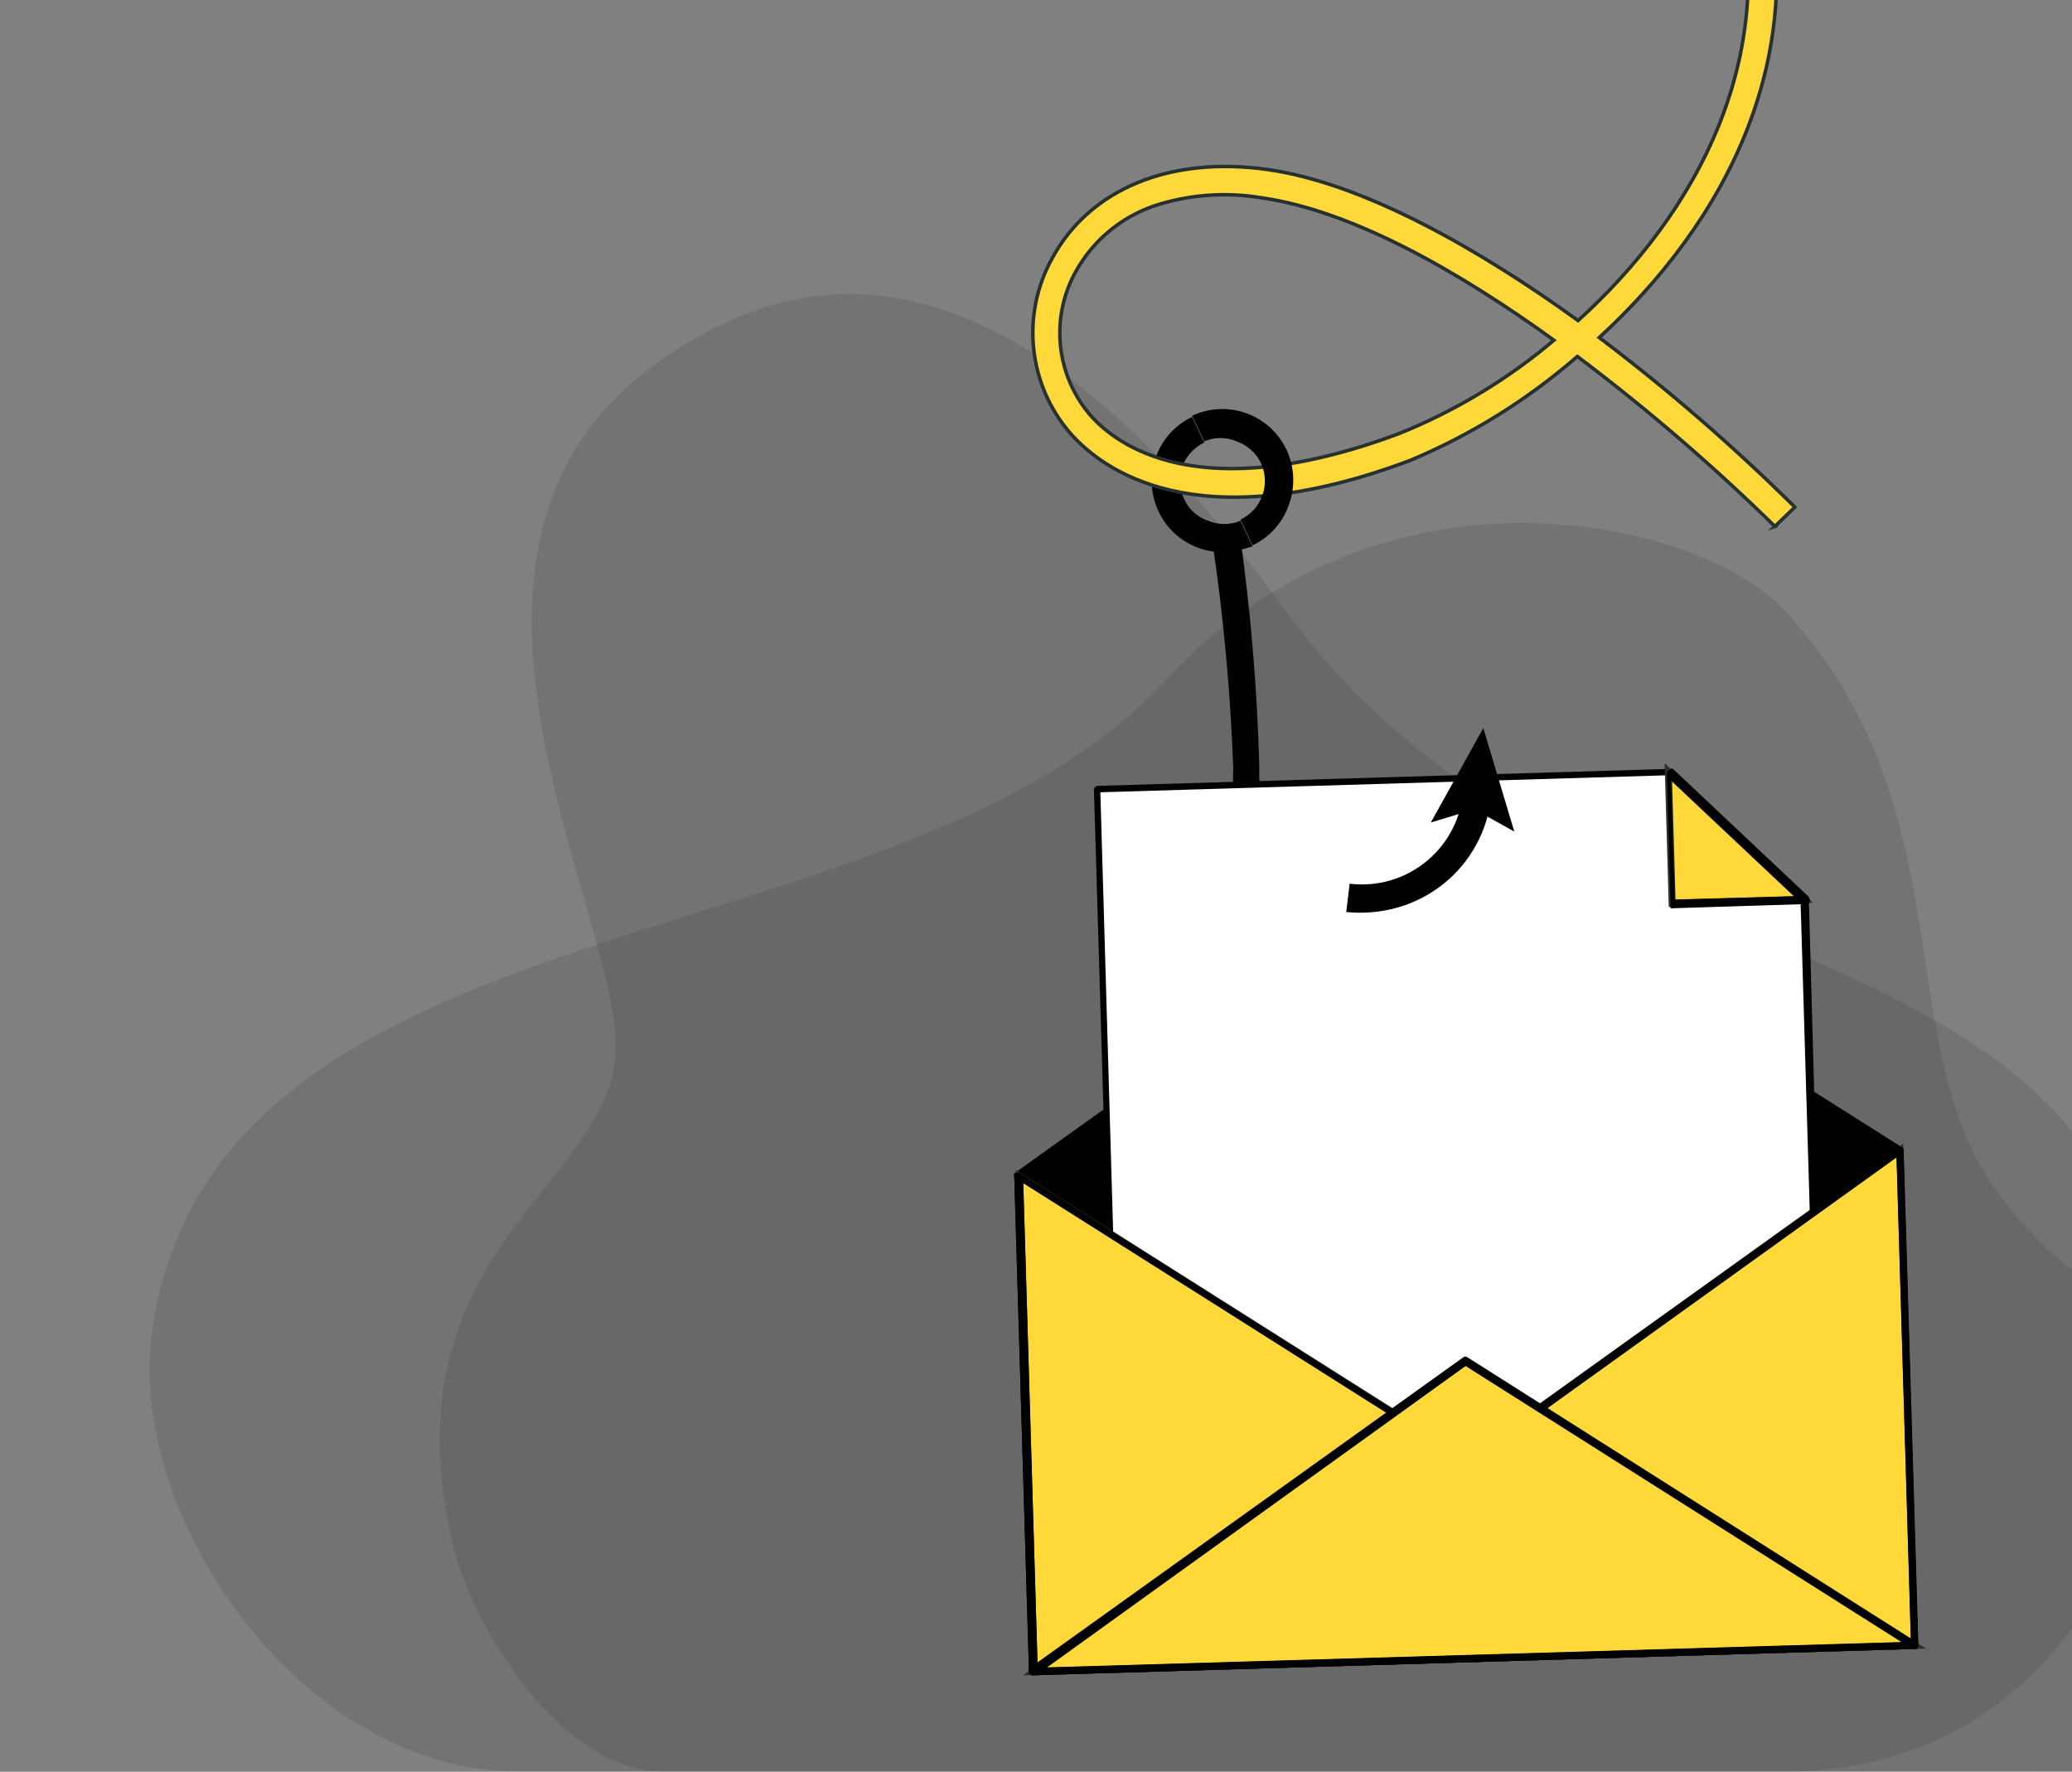 <svg xmlns="http://www.w3.org/2000/svg" id="uuid-88f34528-ec3a-4188-888c-a6e9633eeb26" viewBox="0 0 690 590"><rect x="0" y="0" width="690" height="590" fill="#808080" stroke="none"/><defs><style>.uuid-40c4114a-56a6-4b2e-9245-eca1362df868{stroke-width:1.166px;}.uuid-40c4114a-56a6-4b2e-9245-eca1362df868,.uuid-cb0345b3-5205-4065-81d0-8ea6465998eb{fill:#ffd83a;stroke:#27312f;stroke-miterlimit:10;}.uuid-cb0345b3-5205-4065-81d0-8ea6465998eb{stroke-width:2.331px;}.uuid-f48bd87a-ad96-479f-a72b-9d0bb1148da2{fill:#fff;}.uuid-0644ed60-5701-4881-8f9a-c67d8b2a0712{fill:#000100;}.uuid-e96fb385-93e1-46c0-8e56-d7983b16558e{opacity:.1;}</style></defs><g class="uuid-e96fb385-93e1-46c0-8e56-d7983b16558e"><path d="M890.417,522.18c-48.1-97-158.66-33.94-225.48-125.5-35.84-49.09-9.79-127.42-70.56-193.33-27.63-30-133.54-55.59-206.4,23.37-89.5,97-318,69.82-337.44,217.93-7.97,60.47,49.88,145.25,121.88,145.25l718-.06v-67.66Z"></path></g><g class="uuid-e96fb385-93e1-46c0-8e56-d7983b16558e"><path d="M716.317,460.31c0-161.65-190.34-121.3-288.83-257.74-98.49-136.44-167.43-109.29-205.44-84-91.08,60.73-15.32,185.82-17,231.3-1.68,45.48-77.13,66-54.26,164.4,6,25.64,35,75.67,70.19,75.67l372.19.06c86.94.05,123.15-75,123.15-129.69Z"></path></g><path class="uuid-0644ed60-5701-4881-8f9a-c67d8b2a0712" d="M448.434,303.454c-22.839-3.761-39.135-24.185-37.731-47.289-.926-25.559-3.278-51.046-7.043-76.342l9.307-1.383c3.595,25.683,5.736,51.549,6.414,77.474-.982,18.331,11.859,34.518,29.933,37.731l-.88,9.81Z"></path><path class="uuid-0644ed60-5701-4881-8f9a-c67d8b2a0712" d="M413.973,182.841c-11.213,3.413-23.227-1.95-28.172-12.577-5.565-11.775-.56-25.833,11.193-31.442l4.025,8.552c-3.353,1.614-5.963,4.449-7.295,7.923-1.248,3.587-1.022,7.522.629,10.942,1.539,3.381,4.406,5.975,7.923,7.169,3.459,1.453,7.357,1.453,10.816,0l4.025,8.552-3.144.88Z"></path><path class="uuid-40c4114a-56a6-4b2e-9245-eca1362df868" d="M591.057,175.295c-20.675-20.273-42.647-39.178-65.778-56.596-16.569,14.417-35.336,26.093-55.59,34.587-71.689,27.04-103.005,2.641-113.193-8.93-14.159-16.264-16.575-39.669-6.037-58.483,12.577-23.016,39.24-33.958,71.563-29.43,32.323,4.528,71.311,27.04,103.508,50.308,37.982-34.461,70.808-88.793,50.434-155.074l9.055-2.767c21.507,69.802-12.577,126.902-52.446,163.501,22.951,17.35,44.715,36.216,65.149,56.471l-6.666,6.414ZM386.933,67.762c-12.199,3.413-22.525,11.565-28.675,22.639-8.57,15.36-6.663,34.433,4.779,47.792,8.804,10.062,36.347,30.939,102.628,6.288,18.832-7.552,36.328-18.084,51.817-31.191-30.814-22.261-66.532-43.013-97.346-47.415-11.07-1.848-22.413-1.204-33.203,1.887Z"></path><path class="uuid-0644ed60-5701-4881-8f9a-c67d8b2a0712" d="M417.118,181.584l-4.025-8.552c7.07-3.348,10.105-11.78,6.792-18.865-1.627-3.362-4.522-5.941-8.049-7.169-3.447-1.513-7.369-1.513-10.816,0l-4.025-8.552c11.824-5.542,25.902-.45,31.445,11.375,2.638,5.629,2.954,12.07.878,17.93-1.974,6.103-6.392,11.113-12.2,13.835Z"></path><polygon class="uuid-0644ed60-5701-4881-8f9a-c67d8b2a0712" points="632.687 383.067 637.592 547.951 344.423 556.629 339.518 391.745 483.147 288.362 632.687 383.067"></polygon><path class="uuid-0644ed60-5701-4881-8f9a-c67d8b2a0712" d="M637.969,549.082h0l-294.049,8.804c-.621.074-1.184-.37-1.258-.99-.011-.089-.011-.179,0-.267l-4.905-164.884c-.211-.302-.211-.704,0-1.006l144.509-103.383c.428-.247.955-.247,1.383,0l149.54,94.579c.365.209.601.587.629,1.006l4.905,164.884c.044.538-.259,1.044-.755,1.258ZM345.555,555.371l290.779-8.678-4.905-163.501-148.282-93.321-142.371,102.502,4.779,162.997Z"></path><path class="uuid-f48bd87a-ad96-479f-a72b-9d0bb1148da2" d="M555.59,256.92l-190.667,5.66,7.42,249.275,234.56-7.043-6.037-205.256-45.277-42.636Z"></path><path class="uuid-0644ed60-5701-4881-8f9a-c67d8b2a0712" d="M607.281,506.069h0l-234.56,7.043c-.323.126-.683.126-1.006,0-.069-.289-.069-.591,0-.88l-7.42-249.275c.058-.669.589-1.199,1.258-1.258l190.541-5.66c.324-.126.683-.126,1.006,0l45.277,42.636c.119.281.119.599,0,.88l5.66,205.256c.01.529-.283,1.017-.755,1.258ZM373.601,510.471l232.045-6.917-6.037-203.369-44.522-42.007-188.654,5.66,7.169,246.634Z"></path><polygon class="uuid-cb0345b3-5205-4065-81d0-8ea6465998eb" points="489.058 486.323 339.518 391.745 344.423 556.629 637.592 547.951 632.687 383.067 489.058 486.323"></polygon><path class="uuid-0644ed60-5701-4881-8f9a-c67d8b2a0712" d="M637.969,549.082h0l-294.049,8.804c-.621.074-1.184-.37-1.258-.99-.011-.089-.011-.179,0-.267l-4.905-164.884c-.093-.48.172-.958.629-1.132.381-.254.877-.254,1.258,0l148.785,94.201,143.503-102.88c.381-.254.877-.254,1.258,0,.456.117.77.536.755,1.006l4.905,164.884c.026.57-.335,1.087-.88,1.258ZM345.555,555.371l290.779-8.678-4.779-161.237-141.868,101.873c-.408.315-.976.315-1.383,0l-147.528-93.321,4.779,161.362Z"></path><polygon class="uuid-cb0345b3-5205-4065-81d0-8ea6465998eb" points="637.592 547.951 344.423 556.629 488.052 453.372 637.592 547.951"></polygon><path class="uuid-0644ed60-5701-4881-8f9a-c67d8b2a0712" d="M637.969,549.082h0l-294.049,8.804c-.57.026-1.087-.335-1.258-.88-.276-.42-.276-.964,0-1.383l144.635-103.634c.408-.315.976-.315,1.383,0l149.54,94.83c.516.312.771.923.629,1.509-.169.368-.491.644-.88.755ZM348.699,555.245l284.491-8.427-145.138-91.938-139.353,100.364Z"></path><polygon class="uuid-cb0345b3-5205-4065-81d0-8ea6465998eb" points="555.59 256.92 600.867 299.556 556.848 300.813 555.59 256.92"></polygon><path class="uuid-0644ed60-5701-4881-8f9a-c67d8b2a0712" d="M601.244,301.065h0l-44.019,1.383c-.286.096-.595.096-.88,0-.119-.281-.119-.599,0-.88l-1.258-44.019c-.029-.503.279-.965.755-1.132.408-.315.976-.315,1.383,0l45.277,42.636c.315.407.315.976,0,1.383-.222.476-.743.737-1.258.629ZM557.728,299.556l39.617-1.132-40.875-38.485,1.258,39.617ZM465.916,302.071c-5.708,1.681-11.688,2.236-17.608,1.635l1.132-9.433c18.547,2.262,35.417-10.939,37.679-29.487.018-.149.035-.297.051-.446l9.433,1.006c-1.242,11.425-6.991,21.883-15.973,29.053-4.374,3.467-9.368,6.071-14.715,7.672Z"></path><polygon class="uuid-0644ed60-5701-4881-8f9a-c67d8b2a0712" points="504.276 276.917 490.944 269.497 476.481 273.899 493.963 242.456 504.276 276.917"></polygon></svg>